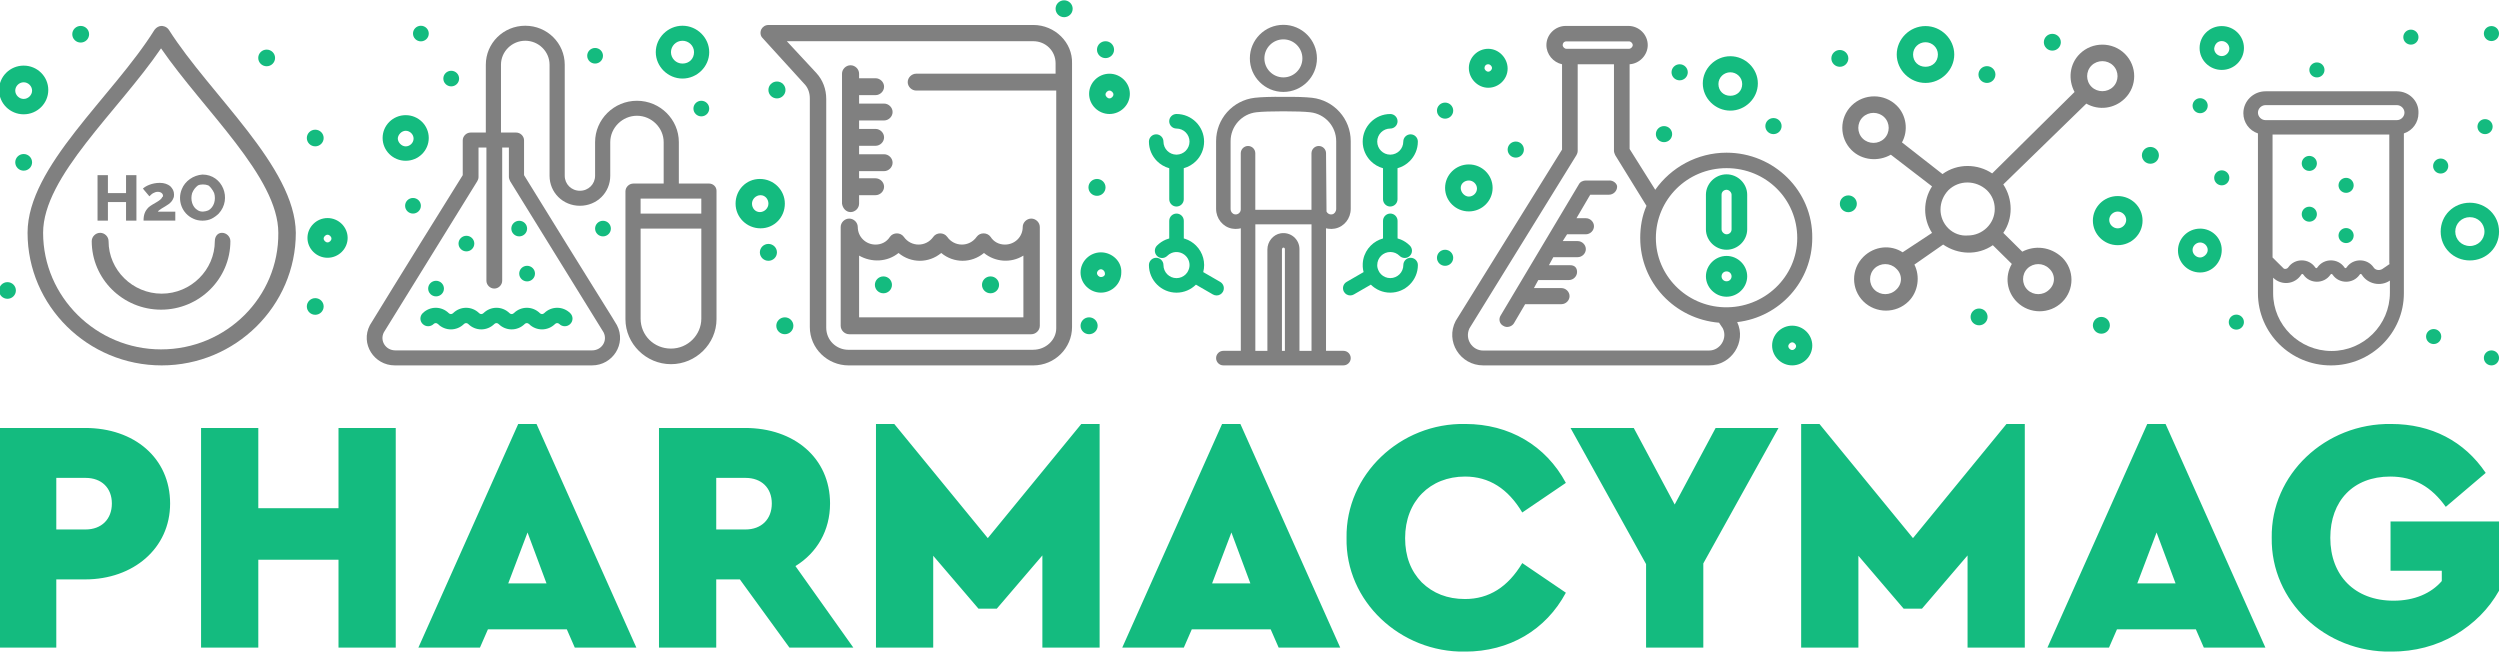 <?xml version="1.0" encoding="UTF-8"?> <svg xmlns="http://www.w3.org/2000/svg" xmlns:xlink="http://www.w3.org/1999/xlink" xml:space="preserve" width="200mm" height="52.12mm" version="1.1" style="shape-rendering:geometricPrecision; text-rendering:geometricPrecision; image-rendering:optimizeQuality; fill-rule:evenodd; clip-rule:evenodd" viewBox="0 0 20000 5212"> <defs> <style type="text/css"> .fil1 {fill:#14BB7F;fill-rule:nonzero} .fil0 {fill:gray;fill-rule:nonzero} </style> </defs> <g id="Layer_x0020_1">  <g id="_932170960"> <path class="fil0" d="M19175.11 961.07l-1050.9 0c-32.72,0 -60.66,-27.68 -60.66,-60.1 0,-32.29 27.94,-59.96 60.66,-59.96l1050.9 0c32.73,0 60.67,27.67 60.67,59.96 0,32.29 -27.94,60.1 -60.67,60.1zm-523.06 1846.75c-256.89,0 -467,-207.78 -467,-461.64l0 -124.68c65.32,64.58 172.77,55.31 224.17,-23.02 4.61,-9.26 14.05,-9.26 18.67,0 51.4,73.85 163.5,73.85 214.9,0 4.61,-9.26 14.05,-9.26 18.67,0 51.4,73.85 163.5,73.85 214.9,0 4.61,-9.26 14.05,-9.26 18.67,0 46.78,73.85 149.44,96.87 224.16,46.21l0 96.87c0,258.48 -210.11,466.3 -467,466.3l-0.14 -0.04zm467.01 -697.1l-60.84 41.56c-23.32,13.88 -56.05,9.26 -70.07,-13.89 -51.26,-73.85 -163.5,-73.85 -214.76,0 -4.62,9.27 -14.05,9.27 -18.67,0 -51.4,-73.85 -163.5,-73.85 -214.9,0 -4.62,9.27 -14.06,9.27 -18.67,0 -51.4,-73.85 -163.5,-73.85 -214.77,0 -9.26,13.89 -32.72,18.54 -41.99,4.62l-83.99 -83.12 0 -983.39 934.01 0 0 1034.08 4.62 0 0.03 0.14zm56.05 -1380.33l-1050.9 0c-98.04,0 -177.38,78.5 -177.38,175.37 0,73.84 46.78,138.42 116.72,161.61l0 1278.81c0,318.57 261.51,577.05 583.72,577.05 322.21,0 583.72,-258.48 583.72,-577.05 0,-50.83 0,-1218.89 0,-1278.81 70.07,-23.02 116.72,-87.77 116.72,-161.61 4.79,-97.04 -74.72,-175.37 -172.77,-175.37l0.17 0z"></path> <path class="fil1" d="M19880.34 952.97c33.6,0 60.83,26.8 60.83,60.1 0,33.16 -27.23,59.96 -60.83,59.96 -33.44,0 -60.67,-26.8 -60.67,-59.96 0,-33.17 27.23,-60.1 60.67,-60.1z"></path> <path class="fil1" d="M18535.34 499.42c33.43,0 60.66,26.79 60.66,59.96 0,33.16 -27.23,60.09 -60.66,60.09 -33.44,0 -60.67,-26.79 -60.67,-60.09 0,-33.17 27.23,-59.96 60.67,-59.96z"></path> <path class="fil1" d="M19287.25 237.07c33.6,0 60.66,26.8 60.66,60.1 0,33.16 -27.23,59.96 -60.66,59.96 -33.61,0 -60.84,-26.8 -60.84,-59.96 0,-33.17 27.23,-60.1 60.84,-60.1z"></path> <path class="fil1" d="M17601.16 785.57c33.6,0 60.67,26.79 60.67,60.09 0,33.17 -27.24,60.1 -60.67,60.1 -33.44,0 -60.67,-26.93 -60.67,-60.1 0,-33.16 27.23,-60.09 60.67,-60.09z"></path> <path class="fil1" d="M17774.06 1362.62c33.6,0 60.67,26.93 60.67,60.09 0,33.17 -27.24,60.1 -60.67,60.1 -33.43,0 -60.67,-26.8 -60.67,-60.1 0,-33.16 27.24,-60.09 60.67,-60.09z"></path> <path class="fil1" d="M19525.4 1268.21c33.6,0 60.67,26.8 60.67,60.1 0,33.16 -27.24,60.09 -60.67,60.09 -33.61,0 -60.67,-26.93 -60.67,-60.09 0,-33.17 27.23,-60.1 60.67,-60.1z"></path> <path class="fil1" d="M19931.57 2803.17c33.6,0 60.83,26.8 60.83,60.1 0,33.16 -27.23,59.96 -60.83,59.96 -33.44,0 -60.67,-26.8 -60.67,-59.96 0,-33.17 27.23,-60.1 60.67,-60.1z"></path> <path class="fil1" d="M18768.77 1824.43c33.61,0 60.67,26.93 60.67,60.1 0,33.16 -27.23,60.09 -60.67,60.09 -33.6,0 -60.67,-26.79 -60.67,-60.09 0,-33.17 27.24,-60.1 60.67,-60.1z"></path> <path class="fil1" d="M18474.5 1653.55c33.44,0 60.67,26.8 60.67,60.1 0,33.16 -27.23,59.96 -60.67,59.96 -33.6,0 -60.67,-26.8 -60.67,-59.96 0,-33.17 27.24,-60.1 60.67,-60.1z"></path> <path class="fil1" d="M18768.77 1422.71c33.61,0 60.67,26.8 60.67,60.1 0,33.16 -27.23,59.96 -60.67,59.96 -33.6,0 -60.67,-26.8 -60.67,-59.96 0,-33.17 27.24,-60.1 60.67,-60.1z"></path> <path class="fil1" d="M18474.5 1247.21c33.44,0 60.67,26.8 60.67,60.1 0,33.16 -27.23,60.09 -60.67,60.09 -33.6,0 -60.67,-26.93 -60.67,-60.09 0,-33.17 27.24,-60.1 60.67,-60.1z"></path> <path class="fil1" d="M19469.35 2632.33c33.43,0 60.67,26.79 60.67,59.96 0,33.16 -27.24,60.09 -60.67,60.09 -33.61,0 -60.84,-26.79 -60.84,-60.09 0,-33.17 27.23,-59.96 60.84,-59.96z"></path> <path class="fil1" d="M19931.73 208.48c33.44,0 60.67,26.8 60.67,59.96 0,33.17 -27.23,60.1 -60.67,60.1 -33.6,0 -60.83,-26.8 -60.83,-60.1 0,-33.16 27.23,-59.96 60.83,-59.96z"></path> <path class="fil1" d="M17890.78 2516.92c33.43,0 60.67,26.93 60.67,60.1 0,33.16 -27.24,60.09 -60.67,60.09 -33.61,0 -60.67,-26.79 -60.67,-60.09 0,-33.17 27.23,-60.1 60.67,-60.1z"></path> <path class="fil1" d="M17601.16 2059.89c-32.73,0 -60.67,-27.67 -60.67,-60.09 0,-32.29 28.11,-59.96 60.67,-59.96 32.72,0 60.67,27.67 60.67,59.96 0,32.29 -32.73,60.09 -60.67,60.09zm0 -230.84c-98.05,0 -177.39,78.5 -177.39,175.36 0,97.04 79.34,175.5 177.39,175.5 98.04,0 172.77,-83.11 172.77,-180.15 0,-96.86 -79.34,-170.88 -172.77,-170.88l0 0.17z"></path> <path class="fil1" d="M17774.06 328.54c32.73,0 60.67,27.67 60.67,60.09 0,32.29 -28.11,60.1 -60.67,60.1 -32.73,0 -60.67,-27.67 -60.67,-60.1 4.62,-36.94 28.11,-60.09 60.67,-60.09zm0 230.84c98.05,0 177.52,-78.5 177.52,-175.37 0,-97.03 -79.34,-175.36 -177.52,-175.36 -98.05,0 -177.39,78.5 -177.39,175.36 0,97.04 79.34,175.37 177.39,175.37z"></path> <path class="fil1" d="M19758.83 1968.07c-65.32,0 -116.71,-50.83 -116.71,-115.41 0,-64.57 51.39,-115.4 116.71,-115.4 65.46,0 116.86,50.83 116.86,115.4 0,64.58 -51.4,115.41 -116.86,115.41zm0 -346.25c-130.77,0 -233.43,101.52 -233.43,230.84 0,129.33 102.66,230.84 233.43,230.84 130.78,0 233.57,-101.51 233.57,-230.84 0,-129.32 -102.66,-230.84 -233.57,-230.84z"></path> <path class="fil1" d="M14718.71 399.92c37.51,0 68.04,30.13 68.04,67.21 0,37.07 -30.4,67.21 -68.04,67.21 -37.52,0 -67.92,-30.14 -67.92,-67.21 0,-37.08 30.4,-67.21 67.92,-67.21z"></path> <path class="fil1" d="M15895.56 529.11c37.51,0 67.91,30.13 67.91,67.21 0,37.07 -30.4,67.2 -67.91,67.2 -37.65,0 -67.92,-30.13 -67.92,-67.2 0,-37.08 30.4,-67.21 67.92,-67.21z"></path> <path class="fil1" d="M16418.61 270.63c37.51,0 68.05,30.13 68.05,67.21 0,37.07 -30.4,67.21 -68.05,67.21 -37.65,0 -67.91,-30.14 -67.91,-67.21 0,-37.08 30.4,-67.21 67.91,-67.21z"></path> <path class="fil1" d="M17203.18 1175.53c37.51,0 68.05,30.13 68.05,67.2 0,37.08 -30.4,67.21 -68.05,67.21 -37.65,0 -68.05,-30.13 -68.05,-67.21 0,-37.07 30.4,-67.2 68.05,-67.2z"></path> <path class="fil1" d="M16810.89 2535.29c37.65,0 68.05,30.13 68.05,67.21 0,37.07 -30.4,67.2 -68.05,67.2 -37.64,0 -67.91,-30.13 -67.91,-67.2 0,-37.08 30.4,-67.21 67.91,-67.21z"></path> <path class="fil1" d="M15832.73 2468.12c37.51,0 67.91,30.13 67.91,67.2 0,37.08 -30.4,67.21 -67.91,67.21 -37.51,0 -68.05,-30.13 -68.05,-67.21 0,-37.07 30.4,-67.2 68.05,-67.2z"></path> <path class="fil1" d="M14786.75 1563.19c37.52,0 67.92,30.13 67.92,67.21 0,37.07 -30.4,67.2 -67.92,67.2 -37.51,0 -68.04,-30.13 -68.04,-67.2 0,-37.08 30.4,-67.21 68.04,-67.21z"></path> <path class="fil0" d="M16392.39 2318.24c-47.05,46.47 -125.55,46.47 -172.6,0 -47.05,-46.48 -47.05,-124.1 0,-170.58l0 0c47.05,-46.48 125.55,-46.48 172.6,0 52.27,46.48 52.27,124.1 0,170.58zm-805.57 -491.21c-83.68,-82.68 -83.68,-217.22 0,-305.13 83.69,-82.67 219.69,-82.67 308.6,0 41.86,41.43 62.69,93.13 62.69,149.89 0,118.87 -99.33,212 -214.46,212 -57.63,5.22 -115.13,-15.51 -156.96,-56.93l0.13 0.17zm-418.33 491.21c-47.05,46.47 -125.55,46.47 -172.6,0 -47.05,-46.48 -47.05,-124.1 0,-170.58 47.05,-46.48 125.55,-46.48 172.6,0 52.27,46.48 52.27,124.1 0,170.58zm-266.77 -1209.89c-47.05,-46.48 -47.05,-124.1 0,-170.57 47.05,-46.48 125.55,-46.48 172.6,0 47.05,46.47 47.05,124.09 0,170.57l0 0c-47.05,46.48 -125.55,46.48 -172.6,0zm1830.71 -584.33c47.05,-46.48 125.55,-46.48 172.6,0 47.05,46.48 47.05,124.1 0,170.58 -47.05,46.48 -125.55,46.48 -172.6,0l0 0c-47.05,-46.48 -47.05,-124.1 0,-170.58zm-554.5 1489.09l-151.6 -150.02c78.49,-113.82 78.49,-268.92 0,-387.8l664.24 -646.28c99.33,56.93 224.87,41.42 308.6,-41.42l0 0c99.32,-98.18 99.32,-258.48 0,-356.83 -99.33,-98.18 -261.51,-98.18 -360.87,0 -83.69,82.68 -94.14,206.78 -41.87,305.13l-659.01 651.5c-114.97,-77.62 -277.15,-82.68 -397.51,5.22l-324.24 -253.42c52.28,-93.12 36.64,-217.22 -41.86,-294.67 -99.32,-98.18 -261.51,-98.18 -360.87,0 -99.32,98.18 -99.32,258.47 0,356.82 83.69,82.68 214.46,93.13 313.79,36.2l329.59 253.42c-73.27,113.82 -73.27,258.48 0,372.3l-235.32 155.11c-94.14,-61.98 -224.87,-51.7 -313.79,36.2 -99.32,98.18 -99.32,258.47 0,356.82 99.33,98.18 261.51,98.18 360.87,0 78.5,-77.62 94.14,-201.72 47.06,-294.67l230.09 -160.3c120.33,82.68 277.32,87.9 397.51,5.22l151.77 149.89c-57.5,98.18 -41.86,222.28 41.86,305.12 99.33,98.18 261.51,98.18 360.87,0 99.33,-98.18 99.33,-258.48 0,-356.83 -94.13,-87.9 -219.68,-98.18 -319.01,-46.47l-0.3 -0.24z"></path> <path class="fil1" d="M16941.67 1826.89c-36.64,0 -67.92,-30.97 -67.92,-67.2 0,-36.2 31.28,-67.21 67.92,-67.21 36.63,0 67.91,30.98 67.91,67.21 0,36.2 -31.41,67.2 -67.91,67.2zm0 -258.47c-109.78,0 -198.69,87.9 -198.69,196.49 0,108.6 88.91,196.5 198.69,196.5 109.91,0 198.82,-87.9 198.82,-196.5 0,-108.59 -88.91,-196.49 -198.82,-196.49z"></path> <path class="fil1" d="M15403.95 337.81c52.27,0 99.32,41.42 99.32,98.18 0,56.92 -41.86,98.18 -99.32,98.18 -57.5,0 -99.33,-41.43 -99.33,-98.18 0,-56.93 47.05,-98.18 99.33,-98.18zm0 325.68c125.54,0 230.09,-103.4 230.09,-227.5 0,-124.1 -104.68,-227.51 -230.09,-227.51 -125.55,0 -230.1,103.41 -230.1,227.51 0,124.1 104.55,227.5 230.1,227.5z"></path> <path class="fil0" d="M10491.87 1226.08c0,-16.08 6.5,-30.57 17.09,-41.12 10.58,-10.58 25.04,-17.09 41.12,-17.09 15.94,0 30.57,6.51 41.12,16.96 10.58,10.58 17.08,25.04 17.08,41.25l3.78 466c2.46,5.36 6.23,10.14 10.85,14.05 4.92,4.05 10.28,6.81 16.08,8.26 5.8,1.45 12.03,1.45 18.23,0.3l0.31 -0.13c8.83,-1.59 16.65,-6.95 22.31,-14.33 5.93,-7.95 9.7,-18.23 9.7,-29.12l0 -541.73c0,-59.21 -22.14,-113.68 -59.08,-154.8 -36.77,-41.25 -88.47,-69.5 -147.12,-76.31 -24.6,-2.76 -54.87,-4.78 -90.49,-5.93 -80.52,-2.46 -170.88,-2.46 -251.54,0 -35.62,1.01 -65.89,3.04 -90.49,5.8 -58.65,6.67 -110.35,34.88 -147.12,76.31 -36.77,41.25 -58.95,95.72 -58.95,154.8l0 541.73c0,11.02 3.61,21.3 9.57,29.12 5.66,7.38 13.62,12.74 22.31,14.32l0.31 0.14c6.37,1.31 12.6,1.14 18.4,-0.31 5.66,-1.44 11.15,-4.21 15.94,-8.12 4.79,-3.91 8.39,-8.83 11.02,-14.19 2.46,-4.92 3.61,-10.58 3.78,-16.38 0,-0.57 0,-1.14 0,-1.58l0 -447.9c0,-16.08 6.5,-30.57 17.08,-41.12 10.59,-10.58 25.05,-17.09 41.12,-17.09 16.08,0 30.57,6.51 41.12,17.09 10.42,10.59 16.96,25.04 16.96,41.12l0 452.25 449.34 0 0 -452.25 0.17 0zm-236.47 1580.6l23.76 0 0 -814.13c0,-1.89 -0.44,-3.77 -1.01,-5.22 -0.71,-1.45 -1.75,-2.77 -3.03,-3.91 -0.88,-0.58 -2.16,-1.59 -3.78,-2.16 -1.45,-0.57 -3.6,-0.88 -6.06,-0.44l-0.31 0c-1.88,0.31 -4.04,1.89 -5.79,4.21 -2.33,2.9 -3.61,6.95 -3.61,11.16l0 810.49 -0.17 0zm492.66 116.41l-197.11 0 -0.7 0 -212.88 0 -0.71 0 -138.72 0 -0.71 0 -212.58 0 -0.7 0 -197.11 0c-15.94,0 -30.4,-6.5 -40.98,-17.09 -10.58,-10.58 -17.09,-25.21 -17.09,-41.12 0,-16.07 6.51,-30.56 16.96,-41.11 10.41,-10.59 25.04,-17.09 41.11,-17.09l139.61 0 0 -980.49c-6.07,1.58 -12.17,2.9 -18.4,3.77 -17.4,2.46 -35.33,2.02 -52.85,-1.31 -36.77,-6.95 -68.49,-27.24 -90.94,-55.48 -22.31,-27.94 -35.49,-63.87 -35.49,-102.39l0 -541.73c0,-88.61 33.17,-170.31 88.48,-232.43 55.3,-61.84 132.66,-104.24 220.69,-114.39 26.49,-3.03 59.39,-5.22 98.18,-6.37 38.09,-1.31 82.1,-1.58 131.65,-1.01 48.94,-0.44 92.69,-0.14 130.6,1.01 38.8,1.31 71.83,3.47 98.32,6.37 88.2,10.15 165.52,52.41 220.69,114.39 55.31,61.98 88.48,143.65 88.48,232.43l0 541.73c0,38.52 -13.18,74.28 -35.49,102.39 -22.45,28.11 -54.17,48.37 -90.94,55.48 -17.66,3.33 -35.49,3.77 -52.84,1.31 -6.24,-0.87 -12.31,-2.16 -18.41,-3.77l0 980.49 139.61 0c15.94,0 30.57,6.5 40.98,17.09 10.41,10.58 17.09,25.04 17.09,41.11 0,15.95 -6.51,30.57 -17.09,40.99 -10.41,10.58 -25.04,17.09 -40.98,17.09l0.27 0.13zm-705.37 -1128.48l0 1012.2 96.43 0 0 -810.48c0,-32.02 11.43,-61.99 30.4,-85.14 19.11,-23.32 46.04,-39.97 76.75,-44.9 18.84,-2.89 37.64,-1.88 55.47,3.04 17.67,4.92 34.48,13.61 48.67,25.61 14.33,12.17 25.62,27.24 33.44,43.89 7.68,16.78 11.86,35.05 11.86,53.86l0 814.12 96.43 0 0 -1012.2 -449.35 0 -0.1 0z"></path> <path class="fil1" d="M10802.22 2363.57c-10.28,0 -20.29,-2.77 -29.26,-7.82 -8.52,-4.92 -16.07,-12.17 -21.3,-21.3 -7.95,-13.89 -9.57,-29.7 -5.8,-44.02 3.91,-14.33 13.18,-27.23 27.07,-35.19l135.83 -78.5c-3.61,-13.75 -5.94,-28.1 -6.81,-42.87l0 -0.57 0 -0.57 0 -0.58 0 -0.3 0 -0.3 0 -0.58 0 -0.57 0 -0.57 0 -0.57 0 -0.31 0 -0.3 0 -0.57 0 -0.58 0 -0.57 0 -0.57 0 -0.14 0 -0.44 0 -0.57 0 -0.57 0 -0.58 0 -0.57 0 -0.13 0 -0.44 0 -0.57 0 -0.58 0 -0.57 0 -0.57 0 -2.46 0 -0.31 0 -2.15 0 -0.71 0 -1.75 0 -1.02 0 -1.44 0.13 -1.45 0 -1.02 0.14 -1.75 0 -0.71 0.13 -2.02 0 -0.3 0.31 -2.46 0 0 0.3 -2.46 0 -0.31 0.3 -2.15 0 -0.58 0.14 -1.75 0.13 -1.01 0.14 -1.45 0.13 -1.31 0.14 -1.15 0.3 -1.58 0.14 -0.71 0.7 -4.79 0 -0.13 0.44 -2.46 0 -0.14 0.44 -2.15 0.13 -0.58 0.44 -1.88c8.97,-42.44 30.27,-80.22 59.79,-109.78 26.8,-26.79 60.4,-46.61 97.88,-56.93l0 -140.88c0,-16.08 6.51,-30.7 17.09,-41.25 10.58,-10.42 25.21,-17.09 41.12,-17.09 16.07,0 30.57,6.5 41.12,17.09 10.41,10.58 17.08,25.04 17.08,41.12l0 140.74c9.14,2.47 17.97,5.5 26.66,9.14 26.5,11.02 50.83,27.37 71.69,48.23 11.29,11.43 16.96,26.36 16.96,41.12 0,14.93 -5.8,29.69 -17.09,40.98 -11.6,11.43 -26.49,17.09 -41.26,16.96 -14.76,-0.14 -29.69,-5.8 -40.84,-17.09 -10.15,-9.98 -21.58,-17.66 -34.05,-22.89 -12.03,-4.92 -25.21,-7.68 -38.96,-7.82l-0.57 0 -0.14 0 -0.57 0c-28.82,0 -54.87,11.73 -73.84,30.57 -18.85,18.98 -30.57,45.03 -30.57,73.85l0 0.44 0 0.44 0 0.43 0 0 0 0.31 0 0.44 0 0.43 0 0.14 0 0.3 0 0.44 0 0.44 0 0.3 0 0.14 0 0.43 0 0.44 0 0.31 0 0 0 0.43 0 0.44 0 0.44 0 0 0 0.44c0.43,6.5 1.45,12.87 3.33,19.11 2.46,8.69 6.07,17.39 11.02,25.78 1.01,1.89 2.03,3.91 3.04,5.8 3.77,5.8 8.25,11.16 13.04,15.94 18.84,18.84 45.03,30.57 73.85,30.57 28.81,0 54.87,-11.73 73.84,-30.57 18.84,-18.84 30.57,-45.03 30.57,-73.84 0,-16.08 6.51,-30.57 17.09,-41.12 10.41,-10.59 25.04,-17.09 41.12,-17.09 15.94,0 30.57,6.5 41.12,17.09 10.58,10.58 17.09,25.04 17.09,41.12 0,60.66 -24.91,115.97 -64.88,155.95 -40.11,40.1 -95.29,64.88 -156.12,64.88 -60.4,0 -115.41,-24.47 -155.24,-64.14l-136.13 78.49c-4.49,2.6 -9.27,4.49 -13.76,5.8 -5.22,1.45 -10.28,2.02 -15.2,2.02l0.41 0.04z"></path> <path class="fil0" d="M10267.13 735.45c-74.01,0 -141.05,-30.13 -189.55,-78.77 -48.67,-48.5 -78.77,-115.7 -78.77,-189.69 0,-74.01 30.13,-141.18 78.63,-189.68 48.5,-48.67 115.71,-78.64 189.69,-78.64 74.01,0 141.19,30.14 189.69,78.64 48.67,48.67 78.76,115.84 78.76,189.68 0,74.02 -30.13,141.19 -78.76,189.69 -48.67,48.67 -115.71,78.77 -189.69,78.77zm0 -420.53c-42,0 -79.95,17.09 -107.45,44.59 -27.5,27.5 -44.59,65.59 -44.59,107.45 0,42 17.09,80.08 44.59,107.58 27.5,27.51 65.45,44.6 107.45,44.6 42,0 80.08,-16.96 107.45,-44.6 27.5,-27.5 44.59,-65.58 44.59,-107.58 0,-41.99 -17.09,-79.95 -44.59,-107.45 -27.5,-27.5 -65.45,-44.59 -107.45,-44.59z"></path> <path class="fil1" d="M9412.05 1652.41c-16.07,0 -30.57,-6.51 -40.98,-17.09 -10.58,-10.58 -17.09,-25.21 -17.09,-41.12l0 -248.33c-37.51,-10.28 -71.11,-30.27 -97.88,-56.93 -39.97,-40.11 -64.74,-95.28 -64.74,-156.12 0,-16.07 6.5,-30.57 16.95,-41.12 10.59,-10.58 25.04,-17.09 41.12,-17.09 16.08,0 30.57,6.51 41.12,17.09 10.58,10.42 17.09,25.05 17.09,41.12 0,28.82 11.73,54.87 30.57,73.85 18.54,18.54 44.15,30.26 72.39,30.57l0.58 0 0.71 0 0.7 0 0.58 0c28.38,-0.44 53.86,-12.03 72.39,-30.57 18.84,-18.98 30.57,-45.03 30.57,-73.85 0,-28.81 -11.73,-55.04 -30.57,-73.84 -18.84,-18.84 -44.89,-30.57 -73.71,-30.57 -16.08,0 -30.57,-6.51 -41.12,-17.09 -10.41,-10.42 -17.09,-25.04 -17.09,-41.12 0,-16.08 6.51,-30.57 17.09,-41.12 10.42,-10.41 25.04,-17.09 41.12,-17.09 60.97,0 116.15,24.77 156.12,64.75 39.97,39.97 64.75,95.28 64.75,155.95 0,60.83 -24.78,116.14 -64.75,156.12 -26.8,26.79 -60.4,46.61 -97.88,56.92l0 248.34c0,16.07 -6.5,30.56 -17.09,41.11 -10.58,10.59 -25.04,17.09 -41.11,17.09l0.16 0.14z"></path> <path class="fil1" d="M9732.35 2363.57c-4.79,0 -9.85,-0.58 -15.07,-2.02 -4.62,-1.15 -9.4,-3.21 -13.89,-5.8l-135.96 -78.5c-39.97,39.54 -94.84,64.14 -155.38,64.14 -60.83,0 -115.97,-24.91 -155.95,-64.88 -39.97,-39.97 -64.74,-95.28 -64.74,-155.95 0,-16.08 6.5,-30.57 16.95,-41.12 10.42,-10.58 25.04,-17.09 41.12,-17.09 16.08,0 30.57,6.51 41.12,17.09 10.58,10.58 17.09,25.21 17.09,41.25 0,28.82 11.73,54.88 30.57,73.85 18.84,18.84 44.89,30.57 73.71,30.57 28.82,0 54.87,-11.73 73.85,-30.57 4.92,-5.06 9.4,-10.41 13.31,-16.38 0.87,-1.89 1.75,-3.77 2.9,-5.49 4.92,-8.4 8.52,-17.09 10.85,-25.79 9.57,-35.18 -0.71,-73.71 -27.06,-99.93 -29.83,-29.83 -75.43,-38.79 -113.96,-22.75 -12.44,5.05 -23.89,12.74 -33.74,22.75 -11.29,11.43 -26.22,17.09 -41.12,17.22 -14.76,0 -29.69,-5.66 -40.98,-16.78 -11.43,-11.29 -17.09,-26.36 -17.22,-41.26 0,-14.76 5.49,-29.69 16.78,-41.12 20.86,-20.99 45.33,-37.21 71.69,-48.23 8.7,-3.6 17.53,-6.67 26.66,-9.13l0 -140.75c0,-16.08 6.51,-30.7 17.09,-41.25 10.58,-10.42 25.21,-17.09 41.12,-17.09 16.07,0 30.7,6.5 41.25,17.09 10.42,10.41 17.09,25.04 17.09,41.12l0 140.88 4.21 1.15 0.58 0.13 1.45 0.44 3.77 1.14 0.3 0.14c33.3,10.85 63.3,29.52 87.47,53.86 56.18,56.05 77.31,136.97 57.63,212.3l135.83 78.5c13.88,8.12 23.32,21 27.06,35.32 3.78,14.33 2.16,30.13 -5.66,44.02 -5.36,9.27 -12.87,16.38 -21.44,21.3 -8.96,5.22 -19.11,7.82 -29.25,7.82l-0.03 -0.2z"></path> <path class="fil1" d="M11122.37 1652.41c-16.07,0 -30.57,-6.51 -41.12,-17.09 -10.58,-10.58 -17.08,-25.21 -17.08,-41.12l0 -248.33c-37.52,-10.28 -71.12,-30.27 -97.75,-56.93 -39.97,-40.11 -64.88,-95.28 -64.88,-156.12 0,-60.83 24.78,-115.97 64.88,-155.95 39.98,-39.97 95.15,-64.74 155.95,-64.74 15.95,0 30.57,6.5 40.99,17.08 10.58,10.42 17.09,25.05 17.09,41.12 0,15.95 -6.51,30.57 -17.09,40.99 -10.58,10.58 -25.04,17.09 -41.12,17.09 -28.82,0 -54.87,11.73 -73.71,30.57 -18.98,18.97 -30.71,45.03 -30.71,73.84 0,28.82 11.73,54.87 30.57,73.85 18.54,18.54 44.16,30.26 72.4,30.57l0.57 0 0.71 0 0.71 0 0.57 0c28.38,-0.44 53.86,-12.03 72.4,-30.57 18.97,-18.84 30.57,-45.03 30.57,-73.85 0,-16.07 6.5,-30.7 17.09,-41.12 10.41,-10.41 25.21,-17.09 41.25,-17.09 16.08,0 30.7,6.51 41.12,17.09 10.58,10.42 17.09,25.05 17.09,41.12 0,60.67 -24.91,115.98 -64.88,155.95 -26.8,26.8 -60.23,46.78 -97.88,57.06l0 248.2c0,15.94 -6.51,30.57 -17.09,40.99 -10.58,10.58 -25.04,17.08 -41.12,17.08l0.47 0.31z"></path> <path class="fil0" d="M1288.3 2795.08c-518.27,0 -943.45,-420.22 -943.45,-932.56 0,-450.93 601.25,-973.55 943.45,-1475.74 342.19,497.14 938.22,1030.03 938.22,1475.74 5.22,512.34 -414.73,932.56 -938.22,932.56zm62.28 -2557.04c-20.69,-30.7 -57.06,-30.7 -57.06,-30.7 -20.69,0 -41.56,10.28 -57.06,30.7 -331.75,532.9 -1015.98,1091.45 -1015.98,1624.34 0,584.17 482.07,1060.75 1073.04,1060.75 590.83,0 1073.04,-476.58 1073.04,-1060.75 -5.22,-527.84 -684.23,-1101.72 -1015.98,-1624.34z"></path> <path class="fil1" d="M2521.94 2385.14c37.21,0 67.34,29.83 67.34,66.6 0,36.77 -30.27,66.6 -67.34,66.6 -37.21,0 -67.34,-29.83 -67.34,-66.6 0,-36.77 30.26,-66.6 67.34,-66.6z"></path> <path class="fil1" d="M59.74 2257.13c37.21,0 67.34,29.83 67.34,66.6 0,36.77 -30.26,66.6 -67.34,66.6 -37.21,0 -67.34,-29.83 -67.34,-66.6 0,-36.77 30.13,-66.6 67.34,-66.6z"></path> <path class="fil1" d="M189.34 1232.15c37.21,0 67.34,29.83 67.34,66.6 0,36.77 -30.27,66.6 -67.34,66.6 -37.21,0 -67.34,-29.83 -67.34,-66.6 0,-36.77 30.13,-66.6 67.34,-66.6z"></path> <path class="fil1" d="M2133.26 396.89c37.21,0 67.34,29.83 67.34,66.6 0,36.77 -30.27,66.6 -67.34,66.6 -37.21,0 -67.34,-29.83 -67.34,-66.6 0,-36.77 30.13,-66.6 67.34,-66.6z"></path> <path class="fil1" d="M2521.94 1037.54c37.21,0 67.34,29.83 67.34,66.6 0,36.77 -30.27,66.6 -67.34,66.6 -37.21,0 -67.34,-29.83 -67.34,-66.6 0,-36.77 30.26,-66.6 67.34,-66.6z"></path> <path class="fil1" d="M645.49 207.34c37.21,0 67.34,29.82 67.34,66.6 0,36.77 -30.13,66.6 -67.34,66.6 -37.21,0 -67.34,-29.83 -67.34,-66.6 0,-36.78 30.13,-66.6 67.34,-66.6z"></path> <path class="fil0" d="M1718.53 1929.12c0,230.54 -191.88,420.09 -425.01,420.09 -233.3,0 -425.01,-189.55 -425.01,-420.09 0,-35.93 -31.14,-66.6 -67.34,-66.6 -36.2,0 -67.34,30.7 -67.34,66.6 0,302.36 248.77,548.23 554.63,548.23 305.84,0 554.64,-246.04 554.64,-548.23 0,-35.93 -31.14,-66.6 -67.34,-66.6 -36.2,0 -57.06,30.7 -57.06,66.6l-0.17 0z"></path> <path class="fil1" d="M189.34 658.27c36.33,0 67.34,30.7 67.34,66.6 0,35.92 -31.15,66.6 -67.34,66.6 -36.34,0 -67.34,-30.71 -67.34,-66.6 0,-35.93 31.14,-66.6 67.34,-66.6zm0 256.18c108.89,0 196.93,-87.16 196.93,-194.77 0,-107.59 -88.04,-194.78 -196.93,-194.78 -108.9,0 -196.94,87.16 -196.94,194.78 0,107.58 88.04,194.77 196.94,194.77z"></path> <path class="fil1" d="M2620.42 1939.26c-15.5,0 -31.14,-15.33 -31.14,-30.7 0,-15.34 15.64,-30.7 31.14,-30.7 15.64,0 31.14,15.33 31.14,30.7 0,15.34 -15.5,30.7 -31.14,30.7zm0 -194.77c-88.2,0 -160.73,71.69 -160.73,158.85 0,87.15 72.56,158.84 160.73,158.84 88.2,0 160.74,-71.69 160.74,-158.84 0,-87.16 -72.57,-158.85 -160.74,-158.85z"></path> <polygon class="fil0" points="863.29,1616.48 1008.38,1616.48 1008.38,1765.05 1091.36,1765.05 1091.36,1401.31 1008.38,1401.31 1008.38,1544.79 863.29,1544.79 863.29,1401.31 780.31,1401.31 780.31,1765.05 863.29,1765.05 "></polygon> <path class="fil0" d="M1189.85 1657.46c-31.15,30.71 -41.43,61.55 -41.43,107.59l254 0 0 -71.69 -139.87 0c5.22,-10.28 25.91,-20.56 31.14,-25.62 41.42,-25.61 77.75,-40.98 93.26,-81.97 5.22,-10.28 5.22,-20.56 5.22,-30.7 0,-25.62 -10.41,-46.21 -31.14,-66.6 -20.69,-15.34 -46.61,-25.62 -82.98,-25.62 -62.25,0 -114.12,25.62 -134.82,46.04l51.84 61.55c10.41,-10.28 20.69,-20.56 31.14,-25.62 10.28,-5.22 20.7,-10.28 36.34,-10.28 25.91,0 41.42,15.34 41.42,30.71 0,5.05 0,10.28 -5.23,10.28 -10.41,30.7 -72.56,51.26 -108.89,81.97l0 -0.04z"></path> <path class="fil0" d="M1713.34 1544.79c15.5,51.26 0,112.67 -46.61,138.29 -25.92,10.28 -57.06,15.33 -82.98,0 -46.62,-25.62 -62.12,-87.16 -46.62,-138.29 10.28,-25.62 25.92,-46.21 46.62,-61.54 20.69,-10.28 57.06,-10.28 82.98,0 10.41,5.05 36.19,35.92 46.61,61.54zm-259.22 -30.67c-36.33,87.02 0,194.78 93.26,235.76 41.56,20.56 103.67,20.56 145.1,0 20.69,-10.28 41.42,-25.62 57.06,-40.98 108.9,-117.87 31.14,-312.51 -129.59,-312.51 -72.57,5.06 -140.05,51.26 -165.96,117.86l0.13 -0.13z"></path> <path class="fil1" d="M13852.6 1834.85c0,24.77 -19.99,39.53 -40.11,39.53 -19.99,0 -39.97,-19.85 -39.97,-39.53l0 -277.02c0,-24.77 19.98,-39.53 39.97,-39.53 19.99,0 40.11,19.85 40.11,39.53l0 277.02zm-40.14 -440.21c-90.06,0 -165.09,74.28 -165.09,163.19l0 277.02c0,89.05 75.16,163.19 165.09,163.19 90.05,0 165.08,-74.28 165.08,-163.19l0 -277.02c0,-89.04 -75.16,-163.19 -165.08,-163.19z"></path> <path class="fil1" d="M13812.46 2250.32c-25.05,0 -39.98,-19.85 -39.98,-39.53 0,-19.86 15.07,-39.54 39.98,-39.54 25.04,0 40.1,19.85 40.1,39.54 0,19.85 -15.06,39.53 -40.1,39.53zm0 -202.9c-90.06,0 -165.09,74.15 -165.09,163.2 0,89.04 75.16,163.19 165.09,163.19 90.05,0 165.08,-74.28 165.08,-163.19 0,-89.05 -75.16,-163.2 -165.08,-163.2z"></path> <path class="fil1" d="M14187.82 944.42c35.93,0 65.01,28.81 65.01,64.3 0,35.49 -29.12,64.31 -65.01,64.31 -35.93,0 -65.02,-28.82 -65.02,-64.31 0,-35.49 29.12,-64.3 65.02,-64.3z"></path> <path class="fil1" d="M13437.26 514.05c35.93,0 65.02,28.81 65.02,64.3 0,35.49 -29.12,64.31 -65.02,64.31 -35.93,0 -65.02,-28.82 -65.02,-64.31 0,-35.49 29.13,-64.3 65.02,-64.3z"></path> <path class="fil1" d="M13312.15 1008.72c35.93,0 65.02,28.82 65.02,64.31 0,35.49 -29.13,64.31 -65.02,64.31 -35.93,0 -65.15,-28.82 -65.15,-64.31 0,-35.49 29.12,-64.31 65.15,-64.31z"></path> <path class="fil1" d="M11560.68 820.75c35.93,0 65.01,28.82 65.01,64.31 0,35.49 -29.12,64.31 -65.01,64.31 -35.93,0 -65.02,-28.82 -65.02,-64.31 0,-35.49 29.12,-64.31 65.02,-64.31z"></path> <path class="fil1" d="M12126.17 1132.38c35.93,0 65.01,28.82 65.01,64.31 0,35.49 -29.12,64.31 -65.01,64.31 -35.93,0 -65.02,-28.82 -65.02,-64.31 0,-35.49 29.12,-64.31 65.02,-64.31z"></path> <path class="fil1" d="M11560.68 1998.04c35.93,0 65.01,28.82 65.01,64.31 0,35.49 -29.12,64.31 -65.01,64.31 -35.93,0 -65.02,-28.82 -65.02,-64.31 0,-35.49 29.12,-64.31 65.02,-64.31z"></path> <path class="fil0" d="M13792.47 2458.11c-305.26,-9.84 -545.5,-257.2 -545.5,-554.03 0,-306.71 250.22,-558.95 565.49,-558.95 315.23,0 565.48,247.32 565.48,558.95 0,311.63 -265.28,563.9 -585.47,554.03zm-120.02 346.24l-1806.51 0c-90.06,0 -150.16,-93.97 -110.05,-178.13l855.68 -1385.11c4.93,-9.84 9.98,-19.85 9.98,-34.61l0 -692.49 290.19 0 0 692.49c0,9.84 4.92,24.77 9.98,34.61l250.22 405.6c-35.05,79.21 -50.12,168.12 -50.12,257.2 0,356.22 275.3,648.03 630.51,677.72l29.96 44.46c39.97,79.07 -19.99,178.13 -110.04,178.13l0.2 0.13zm-1140.96 -2473.35l500.48 0c15.06,0 29.96,14.76 29.96,29.69 0,14.76 -14.93,29.69 -29.96,29.69 -145.1,0 -265.15,0 -500.48,0 -15.06,0 -29.96,-14.76 -29.96,-29.69 0,-14.93 9.98,-29.69 29.96,-29.69zm1280.97 890.43c-235.16,0 -445.44,118.74 -570.41,296.87l-205.2 -326.56 0 -677.73c80.09,-4.92 145.1,-74.28 145.1,-153.35 0,-84.13 -70.07,-153.36 -155.11,-153.36l-500.47 0c-85.14,0 -155.11,69.23 -155.11,153.36 0,74.15 55.04,138.42 125.11,153.35l0 682.65c-525.51,845.84 -850.76,1370.35 -850.76,1370.35 -85,163.19 35.05,356.08 220.26,356.08l1806.51 0c180.15,0 300.2,-187.97 225.18,-346.24 340.31,-39.54 600.54,-326.39 600.54,-672.77 4.92,-375.94 -305.26,-682.65 -685.68,-682.65l0.04 0z"></path> <path class="fil0" d="M12876.69 1444.01l-190.12 0c-19.99,0 -45.03,9.85 -55.04,29.7l-625.45 1048.71c-19.99,29.69 -9.98,69.22 19.98,84.12 29.97,19.85 70.08,4.92 85.14,-19.85l90.06 -153.35 290.19 0c35.06,0 65.02,-29.7 65.02,-64.31 0,-34.62 -29.96,-64.31 -65.02,-64.31l-220.12 0 35.05 -64.31 245.17 0c35.05,0 65.01,-29.69 65.01,-64.31 0,-34.61 -19.98,-54.43 -55.04,-54.43l-170.14 0 35.06 -64.31 195.21 0c35.05,0 65.02,-29.69 65.02,-64.3 0,-34.62 -29.97,-64.31 -65.02,-64.31l-120.05 0 35.05 -54.43 150.15 0c35.05,0 65.02,-29.7 65.02,-64.31 0,-34.62 -29.97,-64.31 -65.02,-64.31l-75.02 0 110.04 -187.97 150.15 0c35.06,0 65.02,-29.69 65.02,-64.31 0,-24.77 -29.96,-49.51 -60.1,-49.51l-0.2 0.1z"></path> <path class="fil1" d="M11750.8 1444.01c35.06,0 65.02,29.7 65.02,64.31 0,34.62 -29.96,64.31 -65.02,64.31 -35.05,0 -65.01,-34.62 -65.01,-69.23 0,-34.61 29.96,-59.39 65.01,-59.39zm-190.12 59.39c0,103.84 85,187.97 190.12,187.97 105.13,0 190.13,-84.13 190.13,-187.97 0,-103.84 -85,-187.97 -190.13,-187.97 -105.12,0 -190.12,84.13 -190.12,187.97z"></path> <path class="fil1" d="M11905.91 514.05c15.07,0 29.96,14.76 29.96,29.69 0,14.93 -14.93,29.69 -29.96,29.69 -14.93,0 -29.96,-14.76 -29.96,-29.69 0,-14.76 9.97,-29.69 29.96,-29.69zm0 187.96c85.14,0 155.11,-69.22 155.11,-153.35 0,-84.13 -70.07,-158.28 -155.11,-158.28 -85,0 -155.11,69.23 -155.11,153.36 0,84.12 70.07,158.27 155.11,158.27z"></path> <path class="fil1" d="M13842.59 578.35c49.95,0 94.98,39.54 94.98,93.97 0,54.43 -39.98,93.97 -94.98,93.97 -55.04,0 -95.15,-39.54 -95.15,-93.97 0,-54.43 45.03,-93.97 95.15,-93.97zm0 306.71c120.05,0 220.25,-98.89 220.25,-217.66 0,-118.74 -100.06,-217.66 -220.25,-217.66 -120.06,0 -220.26,98.89 -220.26,217.66 0,118.74 100.07,217.66 220.26,217.66z"></path> <path class="fil1" d="M14337.53 2800.17c-15.5,0 -31.14,-15.33 -31.14,-30.7 0,-15.34 15.64,-30.71 31.14,-30.71 15.64,0 31.15,15.34 31.15,30.71 0,15.33 -15.51,30.7 -31.15,30.7zm0 -194.77c-88.03,0 -160.73,71.68 -160.73,158.84 0,87.03 72.56,158.85 160.73,158.85 88.21,0 160.74,-71.69 160.74,-158.85 0,-87.16 -72.57,-158.84 -160.74,-158.84z"></path> <path class="fil1" d="M3303.94 1583.75c34.89,0 63.13,27.94 63.13,62.42 0,34.48 -28.24,62.42 -63.13,62.42 -34.88,0 -63.12,-27.94 -63.12,-62.42 0,-34.48 28.24,-62.42 63.12,-62.42z"></path> <path class="fil1" d="M3367.07 206.02c34.89,0 63.13,27.94 63.13,62.42 0,34.48 -28.24,62.42 -63.13,62.42 -34.88,0 -63.13,-27.94 -63.13,-62.42 0,-34.48 28.25,-62.42 63.13,-62.42z"></path> <path class="fil1" d="M3609.78 566.19c34.88,0 63.12,27.94 63.12,62.42 0,34.48 -28.24,62.42 -63.12,62.42 -34.89,0 -63.13,-27.94 -63.13,-62.42 0,-34.48 28.24,-62.42 63.13,-62.42z"></path> <path class="fil1" d="M4760.71 383.71c34.88,0 63.13,27.94 63.13,62.42 0,34.48 -28.25,62.42 -63.13,62.42 -34.89,0 -63.13,-27.94 -63.13,-62.42 0,-34.48 28.24,-62.42 63.13,-62.42z"></path> <path class="fil1" d="M5610.59 806.13c34.89,0 63.13,27.94 63.13,62.42 0,34.48 -28.24,62.42 -63.13,62.42 -34.88,0 -63.13,-27.94 -63.13,-62.42 0,-34.48 28.25,-62.42 63.13,-62.42z"></path> <path class="fil1" d="M4823.87 1766.23c34.88,0 63.13,27.94 63.13,62.42 0,34.48 -28.25,62.42 -63.13,62.42 -34.88,0 -63.13,-27.94 -63.13,-62.42 0,-34.48 28.25,-62.42 63.13,-62.42z"></path> <path class="fil1" d="M4216.82 2126.36c34.89,0 63.13,27.94 63.13,62.42 0,34.48 -28.24,62.42 -63.13,62.42 -34.88,0 -63.13,-27.94 -63.13,-62.42 0,-34.48 28.25,-62.42 63.13,-62.42z"></path> <path class="fil1" d="M3488.44 2246.28c34.88,0 63.13,27.94 63.13,62.42 0,34.48 -28.25,62.42 -63.13,62.42 -34.88,0 -63.13,-27.94 -63.13,-62.42 0,-34.48 28.25,-62.42 63.13,-62.42z"></path> <path class="fil1" d="M3731.28 1886.25c34.88,0 63.13,27.94 63.13,62.42 0,34.48 -28.25,62.42 -63.13,62.42 -34.88,0 -63.13,-27.94 -63.13,-62.42 0,-34.48 28.25,-62.42 63.13,-62.42z"></path> <path class="fil1" d="M4153.69 1766.23c34.89,0 63.13,27.94 63.13,62.42 0,34.48 -28.24,62.42 -63.13,62.42 -34.88,0 -63.12,-27.94 -63.12,-62.42 0,-34.48 28.24,-62.42 63.12,-62.42z"></path> <path class="fil0" d="M5367.75 2788.71c-135.96,0 -242.84,-105.56 -242.84,-239.94l0 -720.12 485.68 0 0 720.12c0,129.6 -106.87,239.94 -242.7,239.94l-0.14 0zm242.71 -1200.17l0 120.05 -485.68 0 0 -120.05 485.68 0zm-1539.31 -408.09l0 235.15c0,9.57 4.79,24.03 9.71,33.6l747.8 1209.75c34.04,67.21 -14.63,144.09 -92.25,144.09l-1573.52 0c-77.62,0 -126.29,-76.75 -92.25,-144.09l747.8 -1209.75c4.92,-9.57 9.71,-19.24 9.71,-33.6l0 -235.15 63.12 0 0 1065.66c0,33.6 29.12,62.42 63.13,62.42 34.04,0 63.13,-28.82 63.13,-62.42l0 -1065.66 53.42 0 0.2 0zm1602.44 288.03l-242.84 0 0 -331.18c0,-182.47 -150.46,-331.17 -335.09,-331.17 -184.5,0 -334.95,148.87 -334.95,331.17l0 268.76c0,67.21 -53.42,120.06 -121.51,120.06 -67.91,0 -121.33,-52.85 -121.33,-120.06l0 -888.1c0,-172.77 -140.75,-312.07 -315.68,-312.07 -174.79,0 -315.67,139.16 -315.67,312.07l0 542.47 -121.5 0c-34.04,0 -63.13,28.81 -63.13,62.42l0 278.46c-514.8,825.72 -743.01,1200.18 -743.01,1200.18 -77.62,148.87 34.04,321.6 199.13,321.6l1578.26 0c165.08,0 276.75,-172.77 199.13,-321.6 0,-4.79 -213.76,-340.89 -743.01,-1200.18l0 -278.46c0,-33.61 -29.12,-62.42 -63.13,-62.42l-121.5 0 0 -542.47c0,-105.57 87.46,-192.02 194.33,-192.02 106.88,0 194.34,86.45 194.34,192.02l0 888.1c0,134.38 106.88,240.11 242.71,240.11 135.96,0 242.84,-105.56 242.84,-240.11l0 -268.76c0,-115.26 97.16,-211.29 213.58,-211.29 116.58,0 213.75,96.03 213.75,211.29l0 331.18 -242.7 0c-34.04,0 -63.13,28.82 -63.13,62.42l0 1022.49c0,196.8 165.08,360 364.34,360 199.13,0 364.21,-163.2 364.21,-360l0 -1027.27c0,-33.61 -29.12,-57.64 -58.21,-57.64l-0.23 0z"></path> <path class="fil1" d="M3867.24 2505.46c-9.7,9.57 -24.33,9.57 -34.04,0 -58.34,-57.63 -150.59,-57.63 -208.83,0 -9.71,9.57 -24.33,9.57 -34.04,0 -58.21,-57.63 -150.46,-57.63 -208.83,0 -24.34,24.03 -24.34,62.42 0,86.45 24.33,24.04 63.13,24.04 87.46,0 9.71,-9.57 24.33,-9.57 34.04,0 58.21,57.64 150.46,57.64 208.83,0 9.71,-9.57 24.34,-9.57 34.04,0 58.21,57.64 150.59,57.64 208.84,0 9.7,-9.57 24.33,-9.57 34.04,0 58.2,57.64 150.59,57.64 208.83,0 9.7,-9.57 24.33,-9.57 34.04,0 58.21,57.64 150.45,57.64 208.83,0 9.71,-9.57 24.33,-9.57 34.04,0 24.2,24.04 63.13,24.04 87.46,0 24.34,-24.03 24.34,-62.42 0,-86.45 -58.2,-57.63 -150.59,-57.63 -208.83,0 -9.7,9.57 -24.33,9.57 -34.04,0 -58.21,-57.63 -150.45,-57.63 -208.83,0 -9.71,9.57 -24.33,9.57 -34.04,0 -58.21,-57.63 -150.46,-57.63 -208.83,0l-0.14 0z"></path> <path class="fil1" d="M3245.57 1046.24c34.04,0 63.13,28.81 63.13,62.42 0,33.6 -29.12,62.42 -63.13,62.42 -34.04,0 -63.13,-33.61 -63.13,-62.42 0,-28.82 29.12,-62.42 63.13,-62.42zm0 239.94c101.95,0 184.5,-81.53 184.5,-182.48 0,-100.77 -82.55,-182.47 -184.5,-182.47 -101.96,0 -184.63,81.53 -184.63,182.47 0,100.78 82.54,182.48 184.63,182.48z"></path> <path class="fil1" d="M5460 326.08c48.5,0 92.25,38.39 92.25,91.23 0,52.85 -38.79,91.24 -92.25,91.24 -53.42,0 -92.25,-43.14 -92.25,-91.24 0,-47.92 38.8,-91.23 92.25,-91.23zm0 302.36c116.59,0 213.75,-96.03 213.75,-211.29 0,-115.27 -97.16,-211.3 -213.75,-211.3 -116.58,0 -213.75,96.03 -213.75,211.3 0,115.26 97.17,211.29 213.75,211.29z"></path> <path class="fil0" d="M8265.96 2798.42l-1477.36 0c-99.93,0 -178.7,-77.92 -178.7,-176.68l0 -1829.36c0,-77.93 -26.35,-150.76 -78.76,-207.96l-236.61 -254.74 1971.43 0c99.93,0 178.7,77.93 178.7,176.68l0 83.12 -1114.6 0c-36.77,0 -68.35,31.14 -68.35,67.61 0,36.33 31.58,67.47 68.35,67.47l1119.82 0 0 1902.07c0,93.56 -84.12,171.45 -184.05,171.45l0.13 0.34zm0 -2598.46l-2118.71 0c-26.36,0 -47.36,15.63 -57.77,36.33 -10.42,25.92 -5.23,51.97 10.58,67.47l331.18 363.77c31.58,31.15 47.35,72.7 47.35,119.62l0 1829.37c0,171.45 141.93,306.71 310.18,306.71l1477.36 0c173.47,0 310.18,-140.31 310.18,-306.71l0 -2110.02c5.22,-166.23 -136.71,-306.71 -310.18,-306.71l-0.17 0.17z"></path> <path class="fil1" d="M6215.6 652.06c37.78,0 68.35,30.27 68.35,67.62 0,37.34 -30.57,67.61 -68.35,67.61 -37.65,0 -68.35,-30.27 -68.35,-67.61 0,-37.35 30.7,-67.62 68.35,-67.62z"></path> <path class="fil1" d="M7924.2 2211.22c37.78,0 68.35,30.27 68.35,67.61 0,37.35 -30.57,67.48 -68.35,67.48 -37.78,0 -68.35,-30.27 -68.35,-67.48 0,-37.34 30.57,-67.61 68.35,-67.61z"></path> <path class="fil1" d="M7067.37 2211.22c37.65,0 68.35,30.27 68.35,67.61 0,37.35 -30.57,67.48 -68.35,67.48 -37.78,0 -68.35,-30.27 -68.35,-67.48 0,-37.34 30.57,-67.61 68.35,-67.61z"></path> <path class="fil1" d="M8513.01 2.45c37.78,0 68.35,30.26 68.35,67.47 0,37.35 -30.57,67.61 -68.35,67.61 -37.65,0 -68.35,-30.26 -68.35,-67.61 0,-37.34 30.57,-67.47 68.35,-67.47z"></path> <path class="fil1" d="M8844.19 329.85c37.78,0 68.35,30.27 68.35,67.61 0,37.35 -30.57,67.48 -68.35,67.48 -37.78,0 -68.35,-30.27 -68.35,-67.48 0,-37.34 30.57,-67.61 68.35,-67.61z"></path> <path class="fil1" d="M6147.25 1951.3c37.78,0 68.35,30.26 68.35,67.61 0,37.34 -30.57,67.47 -68.35,67.47 -37.65,0 -68.36,-30.26 -68.36,-67.47 0,-37.35 30.57,-67.61 68.36,-67.61z"></path> <path class="fil1" d="M6278.73 2538.63c37.78,0 68.35,30.26 68.35,67.47 0,37.35 -30.57,67.61 -68.35,67.61 -37.79,0 -68.36,-30.26 -68.36,-67.61 0,-37.34 30.57,-67.47 68.36,-67.47z"></path> <path class="fil1" d="M8712.84 2538.63c37.65,0 68.36,30.26 68.36,67.47 0,37.35 -30.57,67.61 -68.36,67.61 -37.78,0 -68.35,-30.26 -68.35,-67.61 0,-37.34 30.71,-67.47 68.35,-67.47z"></path> <path class="fil1" d="M8775.97 1431.58c37.65,0 68.35,30.26 68.35,67.47 0,37.35 -30.57,67.61 -68.35,67.61 -37.78,0 -68.35,-30.26 -68.35,-67.61 0,-37.34 30.7,-67.47 68.35,-67.47z"></path> <path class="fil0" d="M8187.06 2538.63l-1314.3 0 0 -493.8c99.94,57.19 226.06,51.97 315.41,-20.87 99.93,83.12 241.83,83.12 341.76,0 99.93,83.12 241.83,83.12 341.76,0 89.35,72.7 215.6,83.12 315.54,20.87l0 493.8 -0.17 0zm62.99 -789.93c-36.77,0 -68.35,31.28 -68.35,67.61 0,77.93 -62.99,140.31 -141.93,140.31 -47.35,0 -89.35,-20.86 -115.7,-62.42 -26.36,-36.33 -84.13,-36.33 -110.49,0 -57.77,83.12 -178.7,83.12 -236.47,0 -26.35,-36.33 -84.12,-36.33 -110.34,0 -57.77,83.12 -178.7,83.12 -236.61,0 -26.35,-36.33 -84.12,-36.33 -110.34,0 -26.36,41.56 -68.36,62.42 -115.71,62.42 -78.77,0 -141.93,-62.42 -141.93,-140.31 0,-36.33 -31.58,-67.61 -68.35,-67.61 -36.77,0 -68.35,31.28 -68.35,67.61l0 789.93c0,36.33 31.58,67.61 68.35,67.61l1456.36 0c36.77,0 68.35,-31.28 68.35,-67.61l0 -789.93c0,-36.33 -31.58,-67.61 -68.35,-67.61l-0.14 0z"></path> <path class="fil1" d="M6015.9 1629.08c0,-36.33 31.58,-67.61 68.35,-67.61 36.77,0 63.13,31.28 63.13,67.61 0,36.34 -31.58,67.61 -68.35,67.61 -36.77,0 -63.13,-31.14 -63.13,-67.61zm262.83 0c0,-109.2 -89.35,-197.5 -199.7,-197.5 -110.35,0 -194.47,88.34 -194.47,197.5 0,109.21 89.35,197.51 199.69,197.51 110.35,0 194.48,-88.34 194.48,-197.51z"></path> <path class="fil1" d="M8875.77 787.15c-15.77,0 -31.58,-15.64 -31.58,-31.28 0,-15.64 15.77,-31.14 31.58,-31.14 15.77,0 31.58,15.64 31.58,31.14 0,15.64 -15.77,31.28 -31.58,31.28zm0 -197.51c-89.35,0 -162.93,72.7 -162.93,161.18 0,88.34 73.58,161.17 162.93,161.17 89.35,0 163.06,-72.7 163.06,-161.17 0,-88.34 -73.57,-161.18 -163.06,-161.18z"></path> <path class="fil1" d="M8807.42 2216.28c-15.77,0 -31.58,-15.64 -31.58,-31.14 0,-15.64 15.77,-31.15 31.58,-31.15 15.77,0 31.41,15.64 31.41,31.15 5.36,15.64 -10.58,31.14 -31.41,31.14zm0 -197.51c-89.35,0 -163.06,72.7 -163.06,161.18 0,88.34 73.71,161.17 163.06,161.17 89.35,0 162.92,-72.7 162.92,-161.17 5.23,-88.34 -73.57,-161.18 -162.92,-161.18z"></path> <path class="fil0" d="M6804.41 1696.69c36.77,0 68.35,-31.14 68.35,-67.61l0 -67.61 131.48 0c36.77,0 68.36,-31.14 68.36,-67.47 0,-36.34 -31.59,-67.61 -68.36,-67.61l-131.48 0 0 -57.2 199.7 0c36.77,0 68.35,-31.28 68.35,-67.61 0,-36.33 -31.58,-67.61 -68.35,-67.61l-199.7 0 0 -67.48 131.48 0c36.77,0 68.36,-31.14 68.36,-67.61 0,-36.33 -31.59,-67.47 -68.36,-67.47l-131.48 0 0 -67.61 199.7 0c36.77,0 68.35,-31.15 68.35,-67.48 0,-36.33 -31.58,-67.61 -68.35,-67.61l-199.7 0 0 -67.48 131.48 0c36.77,0 68.36,-31.28 68.36,-67.61 0,-36.33 -31.59,-67.61 -68.36,-67.61l-131.48 0 0 -36.33c0,-36.34 -31.58,-67.48 -68.35,-67.48 -36.77,0 -68.35,31.14 -68.35,67.48l0 1039.44c5.22,36.33 31.58,67.61 68.35,67.61l0 -0.04z"></path> <path class="fil1" d="M-7.59 5180.95l457.93 0 0 -545.79 231.63 0c383.38,0 678.91,-247.6 678.91,-607.02 0,-364.75 -287.54,-604.37 -678.91,-604.37l-689.56 0 0 1757.18zm457.93 -945.15l0 -412.67 234.29 0c127.79,0 210.33,79.87 210.33,205.01 0,125.13 -82.54,207.66 -210.33,207.66l-234.29 0zm1158.14 945.15l457.93 0 0 -702.87 641.63 0 0 702.87 457.94 0 0 -1757.18 -457.94 0 0 641.64 -641.63 0 0 -641.64 -457.93 0 0 1757.18zm2989.86 0l492.54 0 -798.72 -1789.13 -146.43 0 -798.72 1789.13 492.55 0 63.89 -146.43 630.99 0 63.9 146.43zm-226.31 -513.84l-306.17 0 154.42 -407.35 151.75 407.35zm2454.73 513.84l-463.25 -652.29c173.05,-106.49 276.89,-284.87 276.89,-500.52 0,-364.75 -287.54,-604.37 -678.91,-604.37l-689.56 0 0 1757.18 457.93 0 0 -545.79 189.03 0 396.69 545.79 511.18 0zm-1096.9 -1357.82l234.29 0c127.79,0 210.33,79.87 210.33,205.01 0,125.13 -82.54,207.66 -210.33,207.66l-234.29 0 0 -412.67zm2920.64 -431.31l-748.13 913.2 -748.13 -913.2 -146.43 0 0 1789.13 457.93 0 0 -734.82 362.08 423.32 146.44 0 364.74 -425.98 0 737.48 457.93 0 0 -1789.13 -146.43 0zm1578.8 1789.13l492.54 0 -798.72 -1789.13 -146.43 0 -798.72 1789.13 492.55 0 63.89 -146.43 630.99 0 63.9 146.43zm-226.31 -513.84l-306.17 0 154.42 -407.35 151.75 407.35zm769.44 -364.75c-10.65,508.52 431.3,918.53 947.81,910.54 354.1,0 646.96,-173.06 806.7,-471.24l-348.77 -236.96c-114.48,191.7 -266.24,287.54 -457.93,287.54 -141.11,0 -255.59,-45.26 -346.11,-133.12 -87.86,-90.52 -133.12,-207.66 -133.12,-354.1 0,-295.52 199.68,-492.54 479.23,-492.54 191.69,0 343.45,95.85 457.93,287.54l348.77 -236.95c-159.74,-298.19 -452.6,-471.25 -804.04,-471.25 -521.83,-10.65 -958.46,407.35 -950.47,910.54zm3455.78 -878.59l-503.19 0 -327.48 612.35 -327.47 -612.35 -505.86 0 604.37 1088.92 0 668.26 457.93 0 0 -673.58 601.7 -1083.6zm1823.73 -31.95l-748.13 913.2 -748.13 -913.2 -146.43 0 0 1789.13 457.93 0 0 -734.82 362.08 423.32 146.44 0 364.74 -425.98 0 737.48 457.93 0 0 -1789.13 -146.43 0zm1578.8 1789.13l492.54 0 -798.72 -1789.13 -146.43 0 -798.72 1789.13 492.55 0 63.89 -146.43 630.99 0 63.9 146.43zm-226.31 -513.84l-306.17 0 154.42 -407.35 151.75 407.35zm769.44 -364.75c-7.99,508.52 428.64,918.53 955.79,910.54 189.03,0 359.43,-45.26 511.18,-133.12 151.76,-90.52 268.9,-207.67 351.44,-354.1l0 -553.78 -867.94 0 0 394.04 410.01 0 0 82.53c-85.2,98.51 -218.32,157.08 -386.05,157.08 -311.5,0 -505.85,-202.34 -505.85,-503.19 0,-295.52 183.7,-489.88 479.23,-489.88 191.69,0 330.13,82.54 444.62,242.28l319.48 -271.56c-170.39,-252.93 -433.97,-391.38 -756.12,-391.38 -527.15,-7.98 -963.78,404.69 -955.79,910.54z"></path> </g> </g> </svg> 